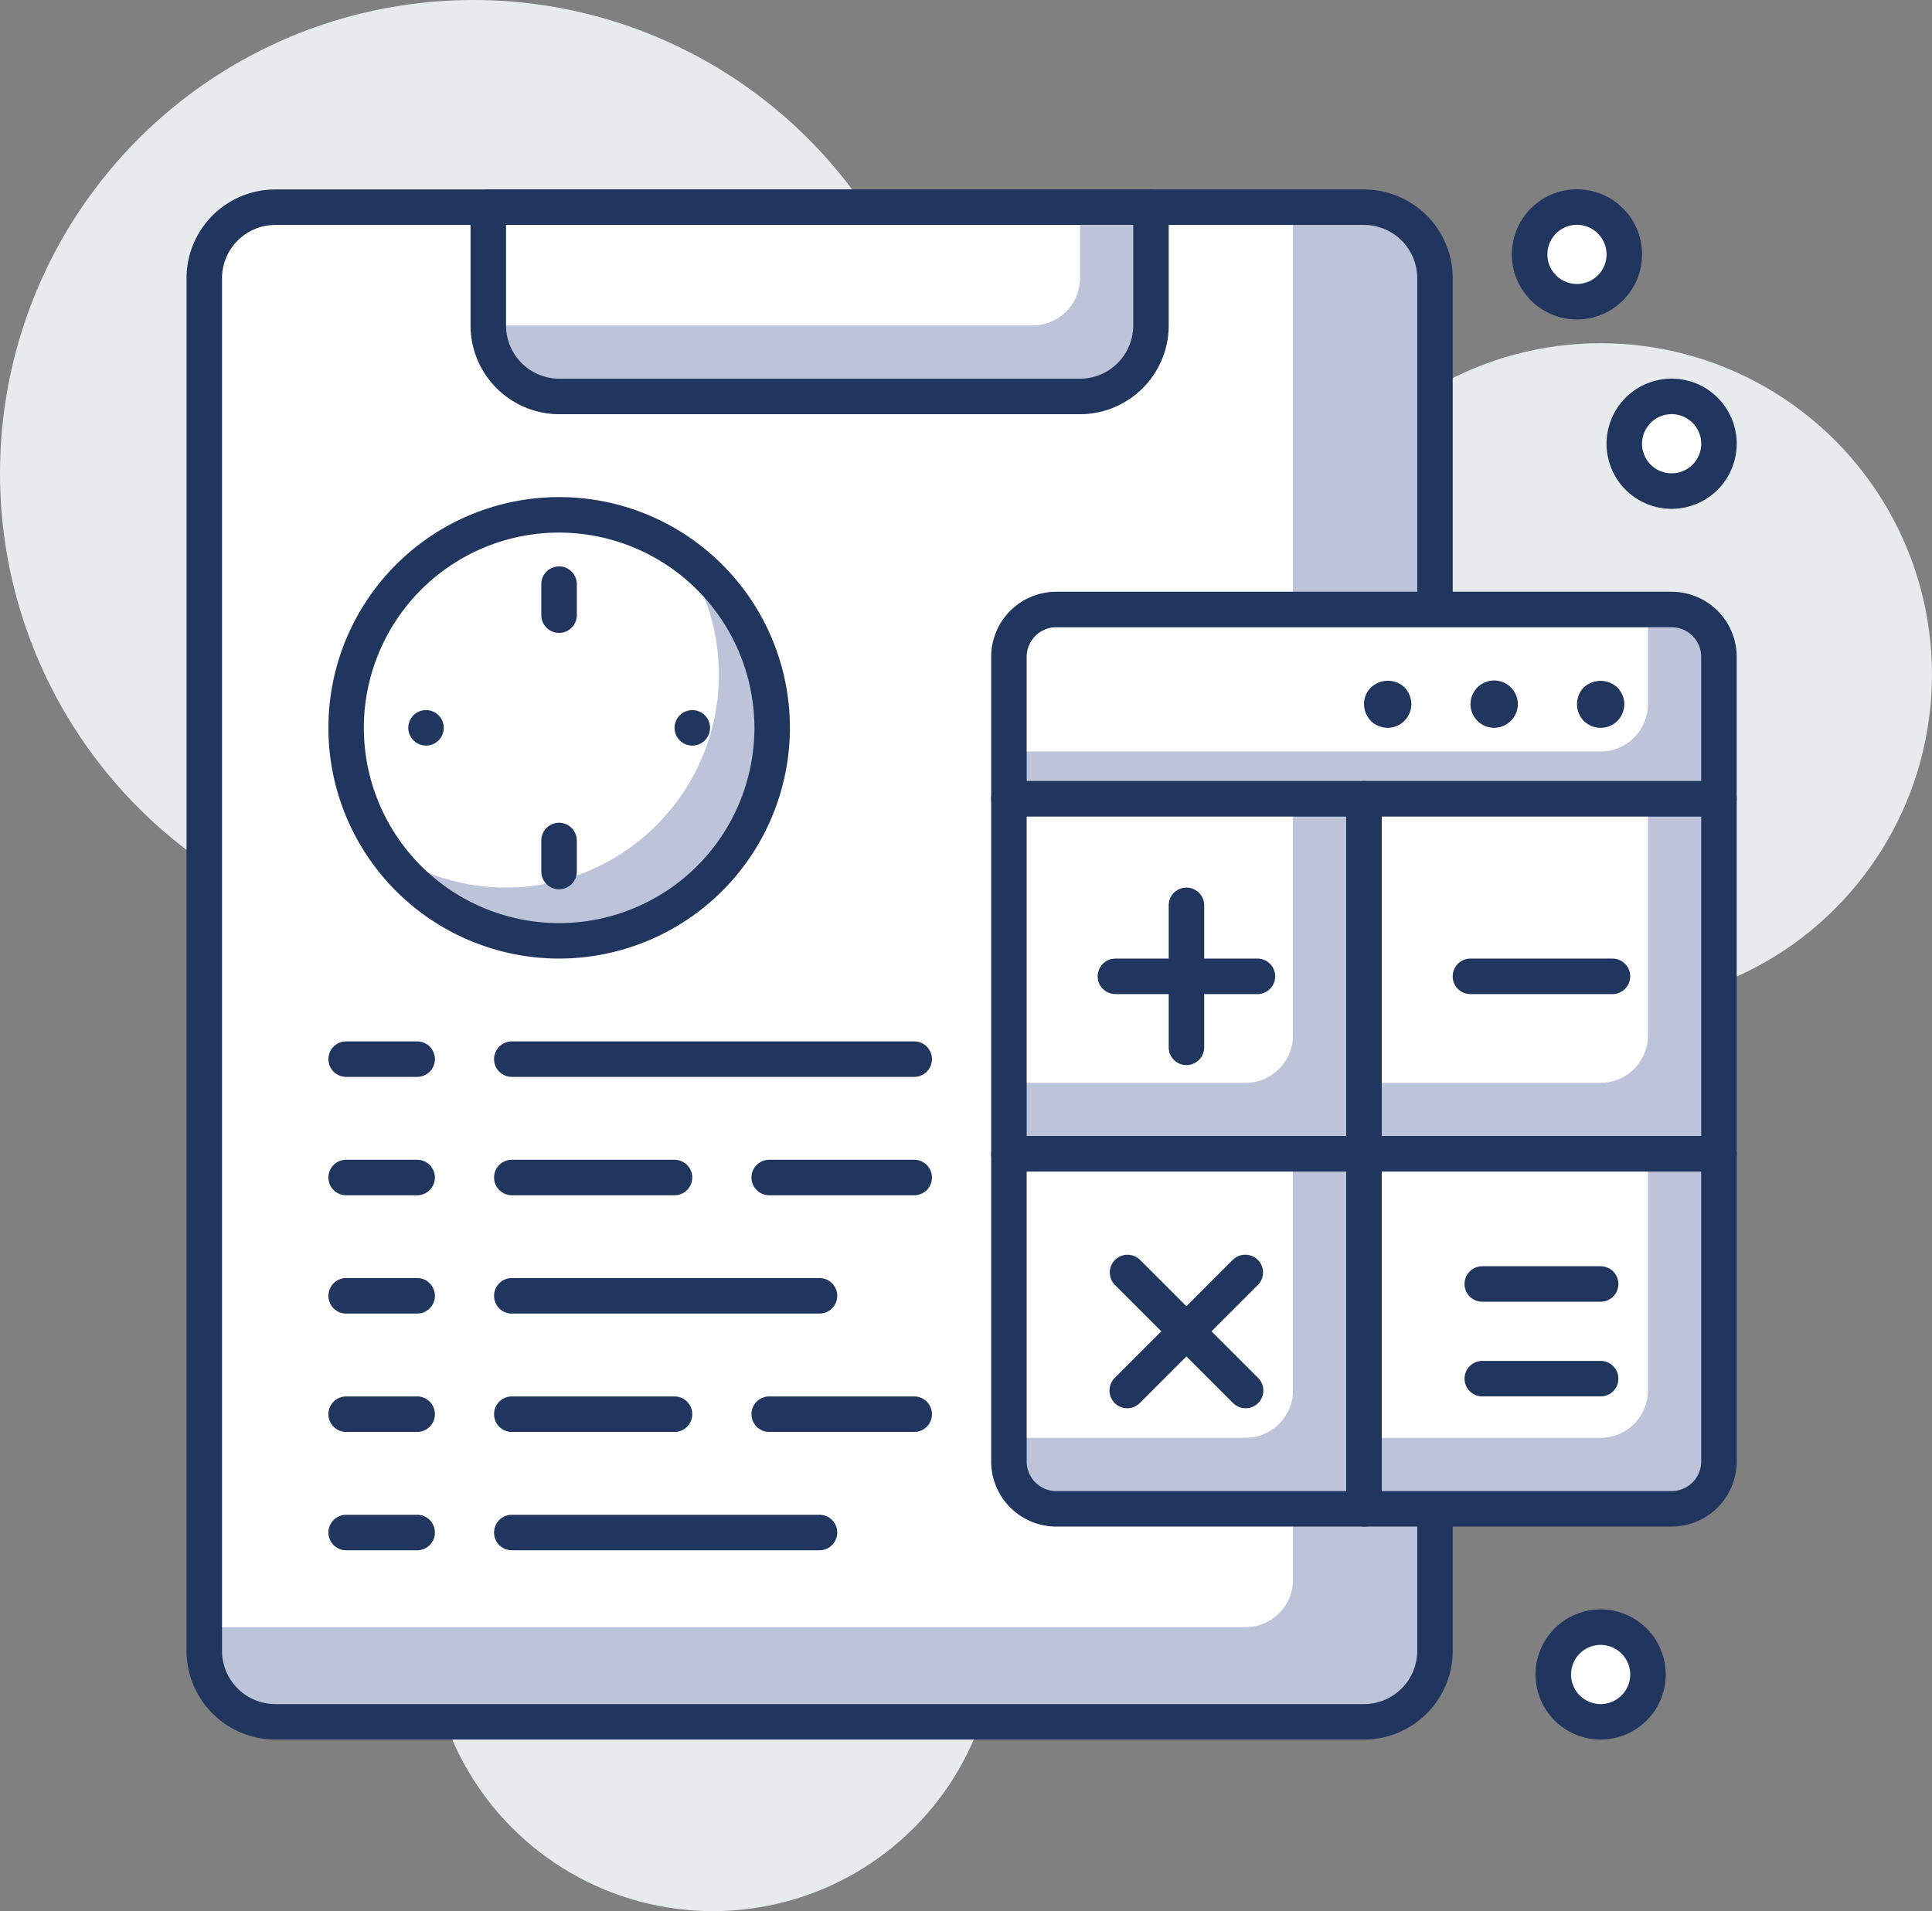<svg id="Layer_1" data-name="Layer 1" xmlns="http://www.w3.org/2000/svg" width="74.442" height="73.644" viewBox="0 0 74.442 73.644"><rect x="0" y="0" width="74.442" height="73.644" fill="#808080" stroke="none"/><circle cx="61.674" cy="25.992" r="12.767" style="fill:#e8ebec"/><circle cx="27.473" cy="62.7" r="10.943" style="fill:#e8ebec"/><circle cx="18.239" cy="18.239" r="18.239" style="fill:#e8ebec"/><rect x="7.871" y="7.984" width="47.421" height="58.364" rx="2.736" style="fill:#bdc3d8"/><path d="M10.607,7.984H49.819a0,0,0,0,1,0,0V60.876a1.824,1.824,0,0,1-1.824,1.824H7.871a0,0,0,0,1,0,0V10.72A2.736,2.736,0,0,1,10.607,7.984Z" style="fill:#fff"/><path d="M55.556,70.436H13.607a3.424,3.424,0,0,1-3.42-3.42V14.124a3.424,3.424,0,0,1,3.42-3.42H55.556a3.424,3.424,0,0,1,3.42,3.42V67.017A3.424,3.424,0,0,1,55.556,70.436ZM13.607,12.072a2.055,2.055,0,0,0-2.052,2.052V67.017a2.055,2.055,0,0,0,2.052,2.052H55.556a2.055,2.055,0,0,0,2.052-2.052V14.124a2.055,2.055,0,0,0-2.052-2.052Z" transform="translate(-3 -3.404)" style="fill:#21365f"/><path d="M18.814,7.981H44.348a0,0,0,0,1,0,0V12.541a2.736,2.736,0,0,1-2.736,2.736H21.55A2.736,2.736,0,0,1,18.814,12.541V7.981a0,0,0,0,1,0,0Z" style="fill:#bdc3d8"/><path d="M18.814,7.981H41.613a0,0,0,0,1,0,0v2.736A1.824,1.824,0,0,1,39.789,12.541H18.814a0,0,0,0,1,0,0V7.981A0,0,0,0,1,18.814,7.981Z" style="fill:#fff"/><path d="M44.613,19.365H24.55a3.424,3.424,0,0,1-3.42-3.42V11.386a.684.684,0,0,1,.684-.684H47.348a.684.684,0,0,1,.684.684v4.56A3.424,3.424,0,0,1,44.613,19.365ZM22.498,12.07V15.945a2.055,2.055,0,0,0,2.052,2.052H44.613a2.055,2.055,0,0,0,2.052-2.052V12.07Z" transform="translate(-3 -3.404)" style="fill:#21365f"/><path d="M40.699,23.486H64.409a1.824,1.824,0,0,1,1.824,1.824v5.472a0,0,0,0,1,0,0H38.875a0,0,0,0,1,0,0V25.31A1.824,1.824,0,0,1,40.699,23.486Z" style="fill:#bdc3d8"/><path d="M40.699,23.486H63.497a0,0,0,0,1,0,0v3.648a1.824,1.824,0,0,1-1.824,1.824H38.875a0,0,0,0,1,0,0V25.31A1.824,1.824,0,0,1,40.699,23.486Z" style="fill:#fff"/><path d="M69.233,34.87H41.875a.684.684,0,0,1-.684-.684V28.714a2.51,2.51,0,0,1,2.508-2.508H67.409a2.51,2.51,0,0,1,2.508,2.508v5.472A.684.684,0,0,1,69.233,34.87ZM42.559,33.502h25.99V28.714a1.141,1.141,0,0,0-1.14-1.14H43.699A1.141,1.141,0,0,0,42.559,28.714Z" transform="translate(-3 -3.404)" style="fill:#21365f"/><path d="M56.469,31.449a.918.918,0,0,1-.647-.265.941.941,0,0,1-.264-.647.881.881,0,0,1,.264-.639.945.945,0,0,1,1.295-.009.96.96,0,0,1,.264.647.911.911,0,0,1-.274.647A.882.882,0,0,1,56.469,31.449Z" transform="translate(-3 -3.404)" style="fill:#21365f"/><path d="M59.66,30.537a.914.914,0,0,1,.912-.912h0a.915.915,0,0,1,.912.912h0a.915.915,0,0,1-.912.912h0A.914.914,0,0,1,59.66,30.537Z" transform="translate(-3 -3.404)" style="fill:#21365f"/><path d="M64.676,31.449a.903.903,0,0,1-.912-.912.916.916,0,0,1,.264-.647.951.951,0,0,1,1.285,0,.926.926,0,0,1,.274.647.961.961,0,0,1-.264.647A.921.921,0,0,1,64.676,31.449Z" transform="translate(-3 -3.404)" style="fill:#21365f"/><rect x="52.554" y="30.782" width="13.679" height="13.679" style="fill:#bdc3d8"/><path d="M52.554,30.782H63.497a0,0,0,0,1,0,0V39.901a1.824,1.824,0,0,1-1.824,1.824H52.554a0,0,0,0,1,0,0V30.782A0,0,0,0,1,52.554,30.782Z" style="fill:#fff"/><path d="M69.233,48.55H55.554a.684.684,0,0,1-.684-.684V34.187a.684.684,0,0,1,.684-.684H69.233a.684.684,0,0,1,.684.684v13.679A.684.684,0,0,1,69.233,48.55ZM56.238,47.182H68.549V34.871H56.238Z" transform="translate(-3 -3.404)" style="fill:#21365f"/><path d="M65.13,41.71H59.658a.684.684,0,0,1,0-1.368h5.472a.684.684,0,0,1,0,1.368Z" transform="translate(-3 -3.404)" style="fill:#21365f"/><path d="M52.554,44.461H66.233a0,0,0,0,1,0,0V56.316a1.824,1.824,0,0,1-1.824,1.824H52.554a0,0,0,0,1,0,0V44.461A0,0,0,0,1,52.554,44.461Z" style="fill:#bdc3d8"/><path d="M52.554,44.461H63.497a0,0,0,0,1,0,0v9.119a1.824,1.824,0,0,1-1.824,1.824H52.554a0,0,0,0,1,0,0V44.461A0,0,0,0,1,52.554,44.461Z" style="fill:#fff"/><path d="M67.409,62.229H55.554a.684.684,0,0,1-.684-.684V47.866a.684.684,0,0,1,.684-.684H69.233a.684.684,0,0,1,.684.684V59.721A2.51,2.51,0,0,1,67.409,62.229ZM56.238,60.861H67.409a1.141,1.141,0,0,0,1.14-1.14V48.55H56.238Z" transform="translate(-3 -3.404)" style="fill:#21365f"/><path d="M64.674,57.213H60.114a.684.684,0,0,1,0-1.368h4.56a.684.684,0,0,1,0,1.368Z" transform="translate(-3 -3.404)" style="fill:#21365f"/><path d="M64.674,53.565H60.114a.684.684,0,0,1,0-1.368h4.56a.684.684,0,0,1,0,1.368Z" transform="translate(-3 -3.404)" style="fill:#21365f"/><rect x="38.875" y="30.782" width="13.679" height="13.679" style="fill:#bdc3d8"/><path d="M38.875,30.782H49.818a0,0,0,0,1,0,0V39.901a1.824,1.824,0,0,1-1.824,1.824H38.875a0,0,0,0,1,0,0V30.782A0,0,0,0,1,38.875,30.782Z" style="fill:#fff"/><path d="M55.554,48.55H41.875a.684.684,0,0,1-.684-.684V34.187a.684.684,0,0,1,.684-.684H55.554a.684.684,0,0,1,.684.684v13.679A.684.684,0,0,1,55.554,48.55ZM42.559,47.182H54.87V34.871H42.559Z" transform="translate(-3 -3.404)" style="fill:#21365f"/><path d="M51.45,41.71H45.979a.684.684,0,0,1,0-1.368H51.45a.684.684,0,0,1,0,1.368Z" transform="translate(-3 -3.404)" style="fill:#21365f"/><path d="M48.715,44.446a.684.684,0,0,1-.684-.684V38.29a.684.684,0,1,1,1.368,0v5.472A.684.684,0,0,1,48.715,44.446Z" transform="translate(-3 -3.404)" style="fill:#21365f"/><path d="M38.875,44.461H52.554a0,0,0,0,1,0,0V58.14a0,0,0,0,1,0,0H40.699A1.824,1.824,0,0,1,38.875,56.316V44.461A0,0,0,0,1,38.875,44.461Z" style="fill:#bdc3d8"/><path d="M38.875,44.461H49.818a0,0,0,0,1,0,0v9.119a1.824,1.824,0,0,1-1.824,1.824H38.875a0,0,0,0,1,0,0V44.461A0,0,0,0,1,38.875,44.461Z" style="fill:#fff"/><path d="M55.554,62.229H43.699a2.51,2.51,0,0,1-2.508-2.508V47.866a.684.684,0,0,1,.684-.684H55.554a.684.684,0,0,1,.684.684V61.545A.684.684,0,0,1,55.554,62.229ZM42.559,48.55V59.721A1.141,1.141,0,0,0,43.699,60.861H54.87V48.55Z" transform="translate(-3 -3.404)" style="fill:#21365f"/><path d="M50.994,57.669a.681.681,0,0,1-.484-.2l-4.56-4.56a.684.684,0,0,1,.967-.967l4.56,4.56a.684.684,0,0,1-.484,1.168Z" transform="translate(-3 -3.404)" style="fill:#21365f"/><path d="M46.435,57.669a.684.684,0,0,1-.484-1.168l4.56-4.56a.684.684,0,0,1,.967.967l-4.56,4.56A.681.681,0,0,1,46.435,57.669Z" transform="translate(-3 -3.404)" style="fill:#21365f"/><circle cx="61.674" cy="64.524" r="1.824" style="fill:#fff"/><path d="M64.674,70.436a2.508,2.508,0,1,1,2.508-2.508A2.51,2.51,0,0,1,64.674,70.436Zm0-3.648a1.14,1.14,0,1,0,1.14,1.14A1.141,1.141,0,0,0,64.674,66.789Z" transform="translate(-3 -3.404)" style="fill:#21365f"/><circle cx="64.41" cy="17.098" r="1.824" style="fill:#fff"/><path d="M67.41,23.011A2.508,2.508,0,1,1,69.918,20.503,2.51,2.51,0,0,1,67.41,23.011Zm0-3.648a1.14,1.14,0,1,0,1.14,1.14A1.141,1.141,0,0,0,67.41,19.363Z" transform="translate(-3 -3.404)" style="fill:#21365f"/><circle cx="60.762" cy="9.803" r="1.824" style="fill:#fff"/><path d="M63.762,15.715a2.508,2.508,0,1,1,2.508-2.508A2.51,2.51,0,0,1,63.762,15.715Zm0-3.648a1.14,1.14,0,1,0,1.14,1.14A1.141,1.141,0,0,0,63.762,12.067Z" transform="translate(-3 -3.404)" style="fill:#21365f"/><circle cx="21.545" cy="28.046" r="8.207" style="fill:#fff"/><path d="M24.545,39.657A8.204,8.204,0,0,0,29.228,24.715a8.202,8.202,0,0,1-11.418,11.418A8.194,8.194,0,0,0,24.545,39.657Z" transform="translate(-3 -3.404)" style="fill:#bdc3d8"/><path d="M24.545,40.341A8.891,8.891,0,1,1,33.436,31.45,8.901,8.901,0,0,1,24.545,40.341Zm0-16.415A7.524,7.524,0,1,0,32.068,31.45,7.532,7.532,0,0,0,24.545,23.927Z" transform="translate(-3 -3.404)" style="fill:#21365f"/><circle cx="26.675" cy="28.046" r="0.684" style="fill:#21365f"/><circle cx="16.415" cy="28.046" r="0.684" style="fill:#21365f"/><path d="M24.541,27.792a.684.684,0,0,1-.684-.684V25.913a.684.684,0,1,1,1.368,0v1.194A.684.684,0,0,1,24.541,27.792Z" transform="translate(-3 -3.404)" style="fill:#21365f"/><path d="M24.541,37.671a.684.684,0,0,1-.684-.684V35.792a.684.684,0,0,1,1.368,0v1.194A.684.684,0,0,1,24.541,37.671Z" transform="translate(-3 -3.404)" style="fill:#21365f"/><path d="M38.225,44.901H22.721a.684.684,0,0,1,0-1.368H38.225a.684.684,0,0,1,0,1.368Z" transform="translate(-3 -3.404)" style="fill:#21365f"/><path d="M19.073,44.901H16.338a.684.684,0,0,1,0-1.368h2.735a.684.684,0,0,1,0,1.368Z" transform="translate(-3 -3.404)" style="fill:#21365f"/><path d="M38.225,49.462H32.639a.684.684,0,1,1,0-1.368h5.586a.684.684,0,1,1,0,1.368Z" transform="translate(-3 -3.404)" style="fill:#21365f"/><path d="M28.99,49.462H22.721a.684.684,0,0,1,0-1.368H28.99a.684.684,0,1,1,0,1.368Z" transform="translate(-3 -3.404)" style="fill:#21365f"/><path d="M19.073,49.462H16.338a.684.684,0,0,1,0-1.368h2.735a.684.684,0,1,1,0,1.368Z" transform="translate(-3 -3.404)" style="fill:#21365f"/><path d="M34.576,54.021H22.721a.684.684,0,0,1,0-1.368H34.576a.684.684,0,0,1,0,1.368Z" transform="translate(-3 -3.404)" style="fill:#21365f"/><path d="M19.073,54.021H16.338a.684.684,0,0,1,0-1.368h2.735a.684.684,0,1,1,0,1.368Z" transform="translate(-3 -3.404)" style="fill:#21365f"/><path d="M38.225,58.582H32.639a.684.684,0,1,1,0-1.368h5.586a.684.684,0,1,1,0,1.368Z" transform="translate(-3 -3.404)" style="fill:#21365f"/><path d="M28.99,58.582H22.721a.684.684,0,0,1,0-1.368H28.99a.684.684,0,1,1,0,1.368Z" transform="translate(-3 -3.404)" style="fill:#21365f"/><path d="M19.073,58.582H16.338a.684.684,0,0,1,0-1.368h2.735a.684.684,0,1,1,0,1.368Z" transform="translate(-3 -3.404)" style="fill:#21365f"/><path d="M34.576,63.142H22.721a.684.684,0,0,1,0-1.368H34.576a.684.684,0,0,1,0,1.368Z" transform="translate(-3 -3.404)" style="fill:#21365f"/><path d="M19.073,63.142H16.338a.684.684,0,0,1,0-1.368h2.735a.684.684,0,1,1,0,1.368Z" transform="translate(-3 -3.404)" style="fill:#21365f"/></svg>